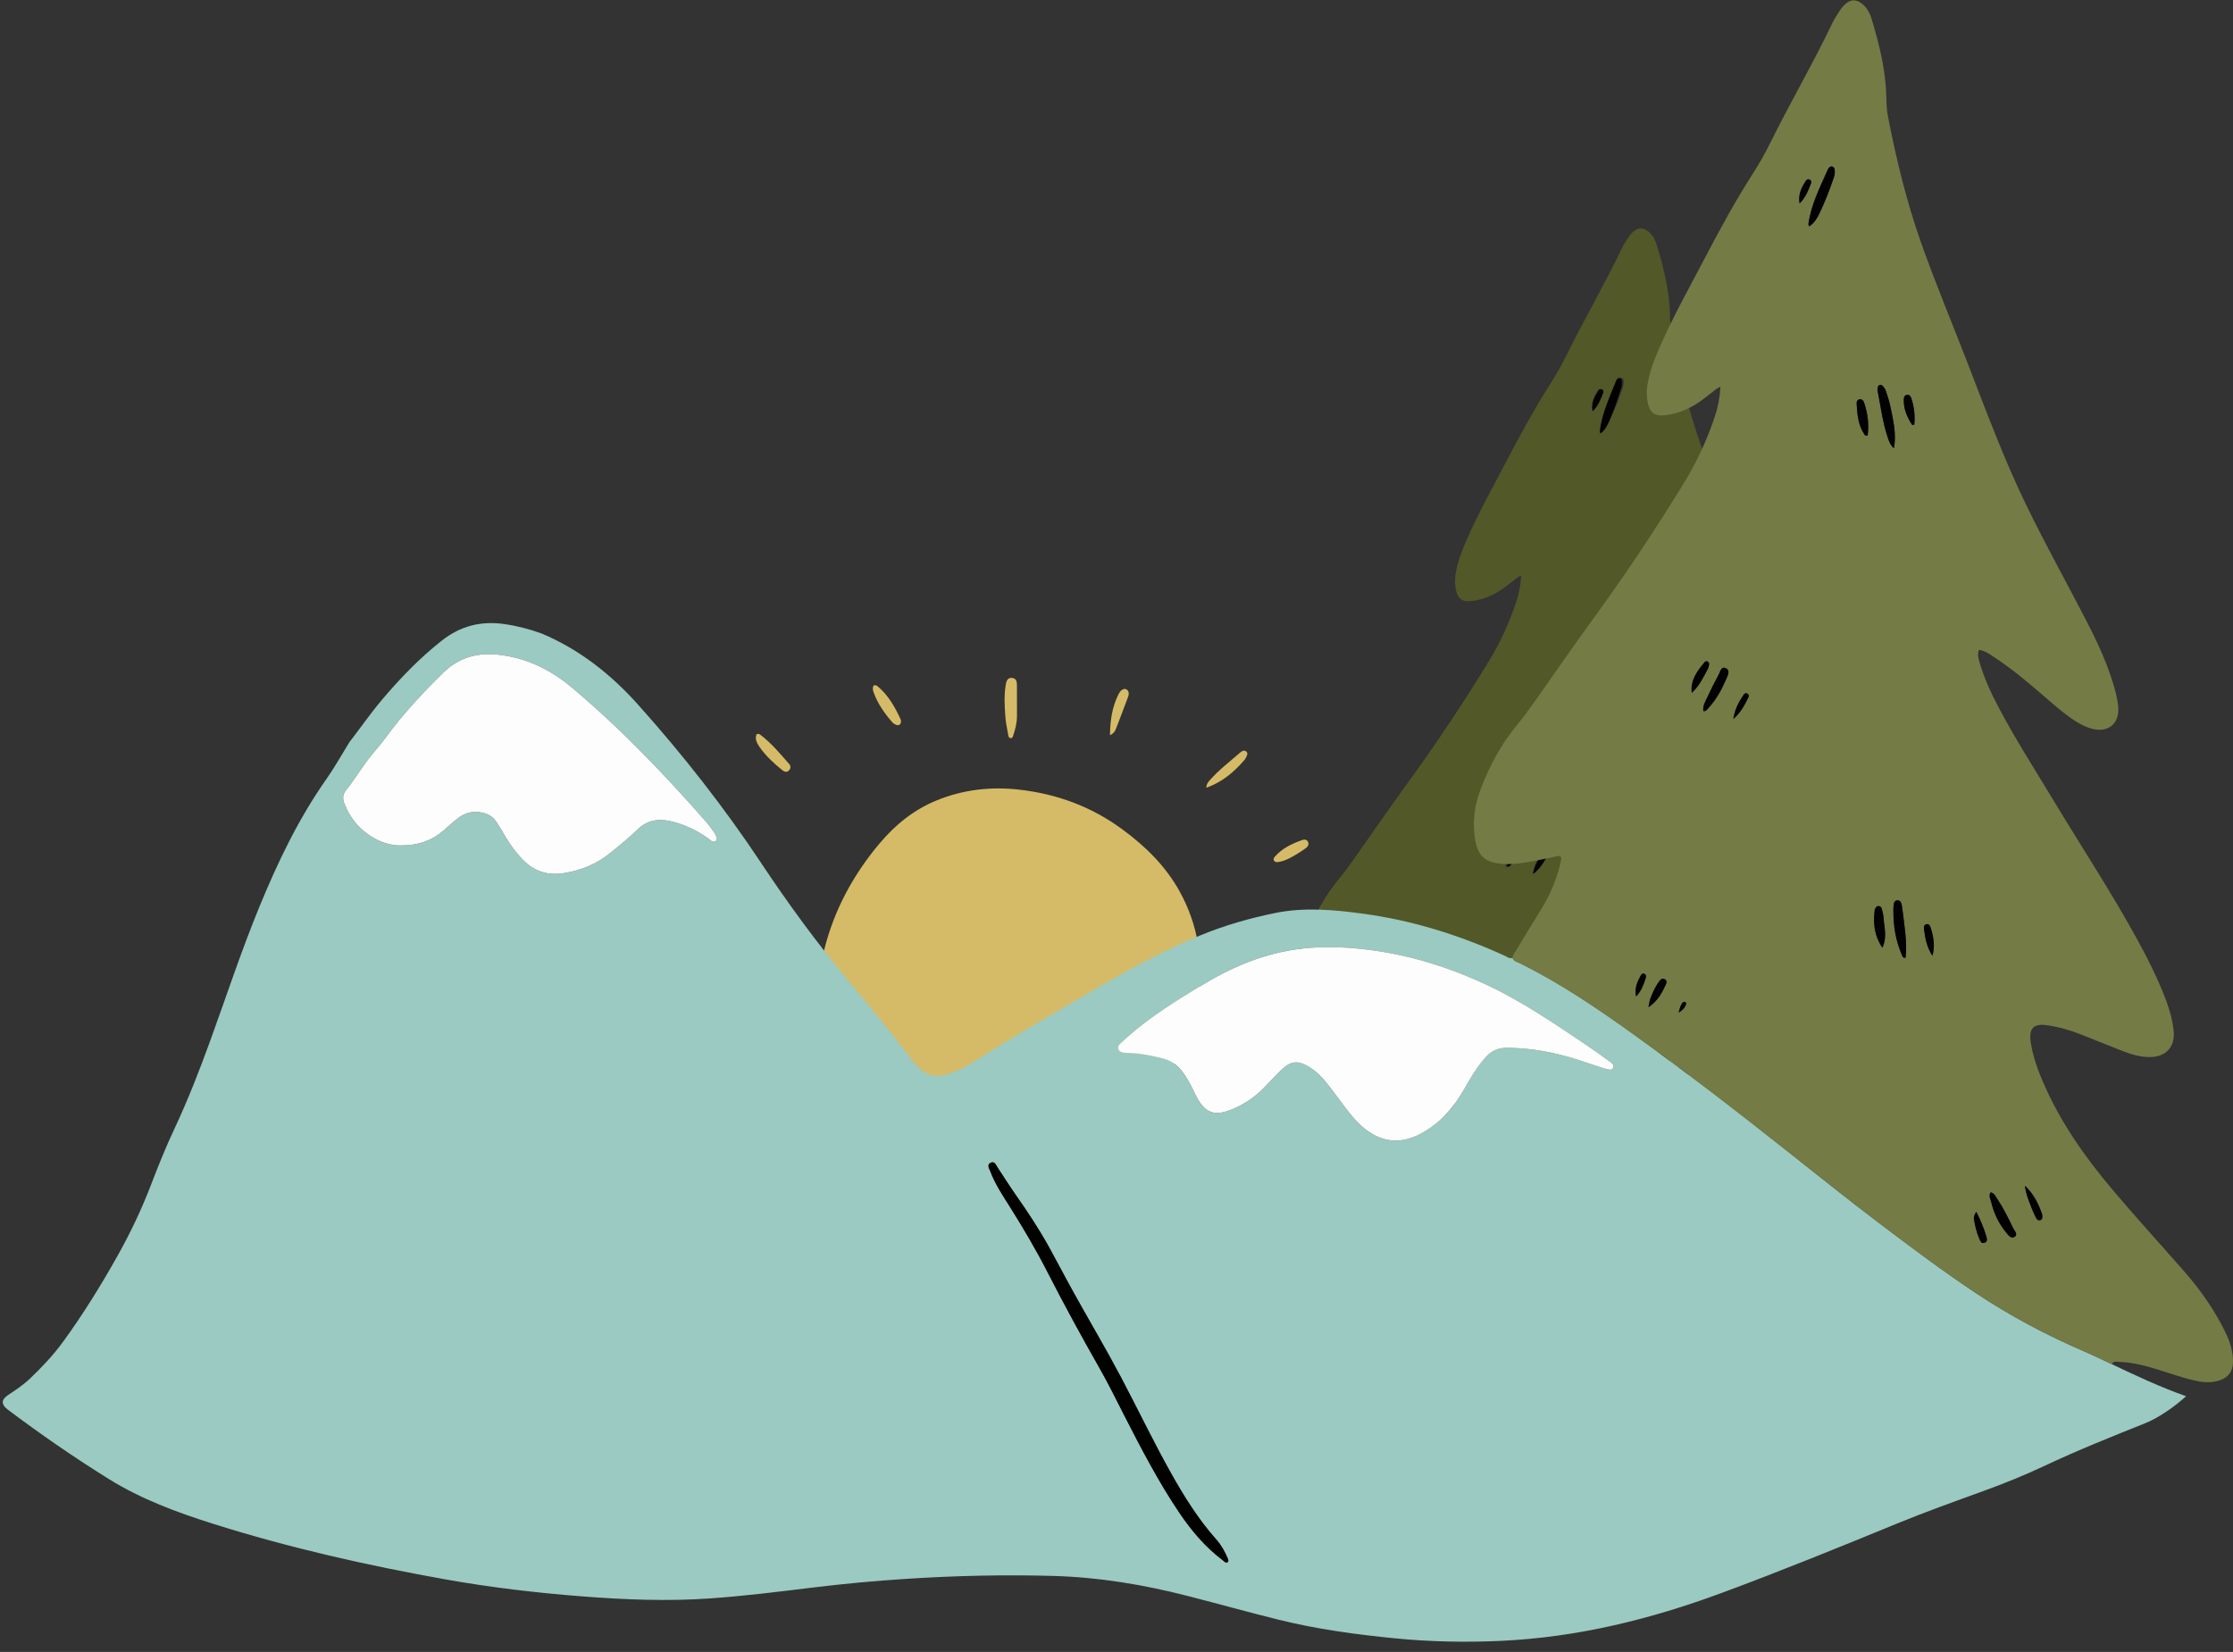 <svg width="603px" height="446.206px" viewBox="0 0.904 603 446.206" fill="none" xmlns="http://www.w3.org/2000/svg"><rect x="0" y="0.904" width="603" height="446.206" fill="#333333" stroke="none"/><g id="Mountains/Nature 2"><g id="Group 5"><g id="Group 2"><path id="Fill 7" fill-rule="evenodd" clip-rule="evenodd" d="M271.71 309.329C276.618 303.532 281.871 298.091 287.858 293.384C292.835 289.47 298.404 288.059 304.69 288.959C308.186 289.46 311.539 290.344 314.833 291.542C314.88 291.136 315.023 290.778 315.298 290.463C320.269 284.79 322.7 278.036 323.678 270.675C325.033 260.474 323.554 250.754 318.551 241.688C314.768 234.832 309.3 229.493 303.055 224.901C294.751 218.796 285.448 215.349 275.205 214.192C267.488 213.321 260.069 214.18 252.892 217.116C246.753 219.626 241.731 223.713 237.526 228.713C230.442 237.141 225.269 246.634 222.589 257.386C221.071 263.479 220.502 269.68 220.914 275.936C221.301 281.786 223.282 287.186 226.255 292.192C229.531 297.707 233.404 302.798 237.896 307.388C244.324 313.956 252.076 318.208 260.996 320.364C261.616 320.514 262.224 320.713 262.837 320.89C265.806 317.045 268.566 313.042 271.71 309.329Z" fill="#D5BB67"/><path id="Fill 9" fill-rule="evenodd" clip-rule="evenodd" d="M274.618 190.607C274.618 189.011 274.628 187.416 274.614 185.82C274.606 184.964 274.379 184.171 273.402 184.024C272.295 183.857 271.835 184.583 271.651 185.549C271.082 188.559 271.272 191.589 271.497 194.606C271.621 196.266 272.009 197.907 272.289 199.555C272.344 199.874 272.477 200.213 272.825 200.277C273.331 200.37 273.488 199.953 273.61 199.578C274.157 197.906 274.608 196.212 274.622 194.437C274.632 193.16 274.624 191.883 274.624 190.607H274.618Z" fill="#D5BB67"/><path id="Fill 11" fill-rule="evenodd" clip-rule="evenodd" d="M206.629 334.438C208.417 333.793 209.558 332.783 210.553 331.676C212.571 329.431 214.482 327.087 216.425 324.774C216.68 324.472 216.88 324.122 217.087 323.783C217.397 323.276 217.571 322.756 217.034 322.283C216.577 321.879 216.146 322.122 215.734 322.384C215.4 322.598 215.052 322.803 214.754 323.063C212.172 325.317 209.677 327.667 207.795 330.558C207.096 331.632 206.192 332.74 206.629 334.438" fill="#D5BB67"/><path id="Fill 13" fill-rule="evenodd" clip-rule="evenodd" d="M353.939 258.602C354.574 259.632 355.689 259.919 356.707 260.255C360.091 261.371 363.599 261.447 367.118 261.308C367.502 261.293 367.918 261.189 368.252 261.005C369.216 260.477 369.253 259.503 368.337 258.928C368.011 258.723 367.61 258.583 367.226 258.531C362.945 257.949 358.648 257.907 354.344 258.237C354.225 258.247 354.12 258.434 353.939 258.602" fill="#D5BB67"/><path id="Fill 15" fill-rule="evenodd" clip-rule="evenodd" d="M176.237 271.384C177.714 272.706 179.327 273.113 180.959 273.26C183.821 273.517 186.699 273.428 189.571 273.299C189.73 273.292 189.891 273.29 190.048 273.261C190.848 273.115 191.806 272.929 191.831 271.991C191.859 270.898 190.794 271.033 190.037 270.892C186.398 270.211 182.728 270.367 179.061 270.476C178.111 270.504 177.238 270.781 176.237 271.384" fill="#D5BB67"/><path id="Fill 17" fill-rule="evenodd" clip-rule="evenodd" d="M204.283 199.251C203.789 200.538 204.424 201.691 205.132 202.707C206.782 205.069 208.897 207.013 211.12 208.828C211.655 209.265 212.348 209.714 213.034 209.018C213.548 208.497 213.608 207.854 213.123 207.295C210.675 204.479 208.282 201.603 205.28 199.333C205.033 199.146 204.72 199.022 204.283 199.251" fill="#D5BB67"/><path id="Fill 19" fill-rule="evenodd" clip-rule="evenodd" d="M235.901 186.066C235.561 186.703 235.712 187.342 235.922 187.933C237.006 190.985 238.857 193.571 240.95 195.996C241.201 196.286 241.568 196.51 241.923 196.667C242.712 197.014 243.368 196.53 243.306 195.669C243.29 195.438 243.203 195.201 243.104 194.987C241.588 191.712 239.8 188.625 236.983 186.265C236.744 186.064 236.457 185.899 235.901 186.066" fill="#D5BB67"/><path id="Fill 21" fill-rule="evenodd" clip-rule="evenodd" d="M325.737 213.678C330.116 212.155 333.258 209.402 336.051 206.178C336.307 205.883 336.476 205.505 336.65 205.148C336.872 204.69 336.953 204.187 336.491 203.849C336.057 203.532 335.58 203.682 335.154 203.963C335.088 204.007 335.029 204.062 334.968 204.115C332.213 206.539 329.261 208.751 326.817 211.512C326.36 212.029 325.825 212.56 325.737 213.678" fill="#D5BB67"/><path id="Fill 23" fill-rule="evenodd" clip-rule="evenodd" d="M299.733 199.483C301.029 198.92 301.246 198.017 301.552 197.242C302.549 194.72 303.482 192.171 304.437 189.633C304.633 189.111 304.877 188.6 304.783 188.015C304.635 187.096 303.771 186.702 303.001 187.228C302.528 187.55 302.235 188.034 301.986 188.541C300.337 191.897 299.786 195.472 299.733 199.483" fill="#D5BB67"/><path id="Fill 25" fill-rule="evenodd" clip-rule="evenodd" d="M229.003 353.425C229.099 354.124 228.943 354.68 229.539 354.887C230.065 355.07 230.476 354.777 230.789 354.412C231.2 353.934 231.634 353.445 231.91 352.888C233.01 350.68 233.802 348.347 234.58 346.012C234.756 345.486 234.94 344.85 234.366 344.499C233.714 344.1 233.113 344.473 232.707 345.004C230.741 347.574 229.592 350.499 229.003 353.425" fill="#D5BB67"/><path id="Fill 27" fill-rule="evenodd" clip-rule="evenodd" d="M190.456 308.741C191.633 309.017 192.6 308.373 193.491 307.788C195.699 306.341 197.598 304.515 199.428 302.62C199.762 302.275 200.069 301.903 200.147 301.408C200.197 301.09 200.185 300.766 199.927 300.523C199.664 300.277 199.319 300.227 199.059 300.439C196.286 302.684 193.088 304.428 190.887 307.344C190.609 307.713 190.299 308.103 190.456 308.741" fill="#D5BB67"/><path id="Fill 29" fill-rule="evenodd" clip-rule="evenodd" d="M355.095 310.107C355.873 310.075 356.218 309.702 356.274 309.059C356.326 308.458 356.037 307.983 355.638 307.567C353.866 305.723 352.043 303.936 349.769 302.697C349.421 302.507 349.059 302.328 348.683 302.21C348.39 302.117 348.04 302.047 347.787 302.32C347.533 302.595 347.624 302.926 347.791 303.191C348.216 303.865 348.628 304.557 349.134 305.168C350.517 306.837 352.249 308.134 353.918 309.493C354.278 309.786 354.754 309.934 355.095 310.107" fill="#D5BB67"/><path id="Fill 31" fill-rule="evenodd" clip-rule="evenodd" d="M344.987 233.77C346.924 233.518 348.372 232.662 349.818 231.825C350.78 231.269 351.711 230.648 352.616 230.002C353.16 229.614 353.519 229.047 353.235 228.349C352.92 227.577 352.178 227.609 351.597 227.819C348.885 228.794 346.301 230.012 344.331 232.219C344.071 232.51 343.816 232.843 343.966 233.28C344.079 233.615 344.597 233.798 344.987 233.77" fill="#D5BB67"/><path id="Fill 33" fill-rule="evenodd" clip-rule="evenodd" d="M184.55 230.914C184.623 231.946 185.287 232.564 186.078 233.131C187.852 234.4 189.886 235.051 191.939 235.659C192.587 235.851 193.248 235.835 193.512 235.059C193.705 234.489 193.57 233.874 192.992 233.623C190.4 232.494 187.979 230.881 185.042 230.688C184.908 230.68 184.765 230.811 184.55 230.914" fill="#D5BB67"/><path id="Fill 35" fill-rule="evenodd" clip-rule="evenodd" d="M350.671 280.935C352.56 282.913 354.886 284.177 357.337 285.239C358.136 285.584 358.963 285.872 359.794 286.134C360.181 286.257 360.6 286.199 360.812 285.766C361.026 285.324 360.758 284.995 360.462 284.733C359.554 283.932 358.433 283.506 357.346 283.024C355.209 282.076 353.066 281.146 350.671 280.935" fill="#D5BB67"/><path id="Fill 37" fill-rule="evenodd" clip-rule="evenodd" d="M188.599 257.114C188.644 256.838 188.497 256.671 188.249 256.644C188.129 256.632 187.934 256.724 187.877 256.827C187.758 257.046 187.835 257.3 188.063 257.39C188.287 257.478 188.494 257.35 188.599 257.114" fill="#D5BB67"/></g><g id="Group 4 Copy"><g id="Group 6"><path id="Fill 4" fill-rule="evenodd" clip-rule="evenodd" d="M400.624 308.242C400.899 307.1 401.118 306.333 401.692 305.715C401.793 305.607 402.116 305.588 402.256 305.669C402.386 305.743 402.515 306.044 402.465 306.177C402.174 306.957 401.689 307.59 400.624 308.242M390.309 304.331C389.878 302.254 390.619 300.794 391.378 299.345C391.577 298.963 391.863 298.563 392.367 298.825C392.826 299.062 392.776 299.55 392.637 299.954C392.134 301.413 391.682 302.905 390.309 304.331M429.945 111.87C429.57 109.603 430.449 107.996 431.429 106.427C431.613 106.133 431.931 105.894 432.338 106.051C432.744 106.207 432.867 106.6 432.739 106.931C432.09 108.63 431.467 110.354 429.945 111.87M413.885 236.989C414.226 234.574 415.236 232.806 416.376 231.098C416.572 230.805 416.901 230.573 417.287 230.805C417.633 231.013 417.736 231.355 417.552 231.724C416.637 233.554 415.736 235.396 413.885 236.989M472.794 356.579C473.801 358.594 474.6 360.477 475.188 362.454C475.384 363.113 475.559 363.826 474.768 364.087C473.93 364.365 473.711 363.53 473.467 362.977C472.83 361.533 472.518 359.991 472.218 358.451C472.105 357.87 472.25 357.32 472.794 356.579M462.158 294.438C460.838 292.453 460.374 290.202 460.101 287.9C460.041 287.396 460.152 286.831 460.776 286.759C461.396 286.688 461.6 287.24 461.748 287.71C462.439 289.883 462.788 292.092 462.158 294.438M393.309 306.937C393.499 306.021 393.546 305.458 393.734 304.946C394.323 303.336 395.028 301.775 396.092 300.412C396.364 300.064 396.771 299.857 397.226 300.081C397.672 300.3 397.834 300.722 397.642 301.157C396.699 303.291 395.655 305.357 393.309 306.937M457.756 165.511C457.522 165.643 457.264 165.682 457.148 165.497C456.034 163.713 455.187 161.834 455.207 159.669C455.211 159.073 455.25 158.446 455.976 158.33C456.717 158.213 456.94 158.84 457.111 159.385C457.74 161.389 457.954 163.44 457.756 165.511M484.573 350.23C486.776 352.357 487.858 354.662 488.715 357.104C488.763 357.237 488.782 357.385 488.788 357.527C488.805 357.968 488.8 358.436 488.287 358.592C487.79 358.743 487.446 358.401 487.252 358.016C486.834 357.184 486.433 356.337 486.113 355.463C485.537 353.89 484.815 352.352 484.573 350.23M403.815 230.637C403.443 227.581 405.109 225.351 406.913 223.185C407.096 222.964 407.387 222.858 407.676 223.037C407.936 223.198 408.075 223.451 408.018 223.756C407.954 224.104 407.906 224.476 407.744 224.78C406.643 226.837 405.66 228.973 403.815 230.637M446.465 168.139C446.045 168.297 445.859 168.201 445.733 168.018C444.153 165.738 443.918 163.103 443.78 160.454C443.753 159.94 443.963 159.427 444.596 159.386C445.085 159.353 445.404 159.705 445.55 160.117C446.483 162.753 446.791 165.452 446.465 168.139M450.024 292.494C447.977 289.43 447.783 286.45 448.152 283.356C448.168 283.22 448.245 283.087 448.307 282.959C448.47 282.623 448.695 282.352 449.109 282.372C449.518 282.391 449.784 282.67 449.872 283.018C450.063 283.776 450.273 284.547 450.316 285.321C450.439 287.546 451.228 289.795 450.024 292.494M406.633 235.072C406.421 233.861 407.04 232.847 407.509 231.835C408.413 229.883 409.393 227.964 410.397 226.06C410.761 225.369 410.958 224.098 412.116 224.665C413.083 225.138 412.647 226.199 412.32 226.969C411.193 229.621 409.857 232.155 407.879 234.294C407.551 234.649 407.323 235.157 406.633 235.072M476.274 351.833C477.119 352.053 477.453 352.801 477.864 353.422C479.365 355.689 480.554 358.13 481.741 360.567C482.056 361.214 482.945 362.054 482.083 362.632C481.212 363.216 480.529 362.216 480.017 361.594C478.221 359.415 477.039 356.903 476.384 354.163C476.214 353.453 475.703 352.716 476.274 351.833M455.631 294.931C454.996 294.972 454.937 294.665 454.826 294.415C453.257 290.883 452.645 287.164 452.684 283.321C452.688 282.821 452.709 282.315 452.792 281.824C452.866 281.379 453.12 281.019 453.624 280.977C454.124 280.935 454.442 281.243 454.589 281.669C454.728 282.068 454.785 282.5 454.839 282.922C455.101 284.982 455.398 287.04 455.59 289.106C455.771 291.056 455.873 293.018 455.631 294.931M432.291 117.441C432.137 117.087 432.077 117.017 432.085 116.956C432.718 112.135 434.933 107.874 436.857 103.51C436.885 103.445 436.934 103.391 436.976 103.332C437.202 103.017 437.512 102.835 437.89 102.936C438.275 103.038 438.43 103.373 438.467 103.75C438.534 104.399 438.44 105.029 438.228 105.646C437.23 108.552 436.131 111.42 434.809 114.189C434.243 115.375 433.585 116.575 432.291 117.441M452.82 171.27C452.071 170.641 451.715 169.813 451.417 168.959C450.11 165.214 449.629 161.284 448.881 157.415C448.828 157.14 448.836 156.836 448.887 156.559C449.017 155.859 449.649 155.657 450.141 156.197C450.47 156.557 450.748 157.012 450.9 157.475C451.304 158.699 451.71 159.933 451.968 161.194C452.64 164.484 453.468 167.766 452.82 171.27M360.381 294.964C360.659 295.755 361.439 295.887 362.059 296.194C371.94 301.063 381.001 307.237 389.916 313.654C396.025 318.051 402.067 322.54 408.055 327.101C414.783 332.226 421.425 337.462 428.061 342.708C434.975 348.174 441.849 353.694 448.875 359.021C456.76 365.002 464.662 370.954 472.908 376.427C481.115 381.875 489.782 386.48 498.827 390.381C501.125 391.372 503.371 392.486 505.641 393.544C506.059 392.65 506.869 392.972 507.527 392.994C510.563 393.098 513.482 393.831 516.371 394.724C519.659 395.74 522.9 396.924 526.278 397.63C528.131 398.018 529.986 398.072 531.807 397.454C533.865 396.755 534.952 395.269 534.997 393.094C535.051 390.515 534.285 388.118 533.182 385.843C530.565 380.442 527.145 375.569 523.206 371.061C517.346 364.353 511.326 357.781 505.597 350.963C499.018 343.134 493.168 334.791 489.066 325.334C487.747 322.293 486.606 319.206 486.061 315.922C486.026 315.71 485.974 315.499 485.947 315.286C485.521 312.012 486.689 310.82 489.92 311.288C492.772 311.703 495.53 312.491 498.209 313.547C501.412 314.81 504.594 316.129 507.805 317.378C510.082 318.263 512.39 319.042 514.89 319.013C518.792 318.967 521.026 316.521 520.61 312.616C520.336 310.034 519.647 307.544 518.727 305.115C516.789 299.996 514.342 295.122 511.715 290.332C505.422 278.863 498.231 267.936 491.493 256.734C486.941 249.164 482.152 241.735 478.052 233.897C476.284 230.516 474.694 227.066 473.619 223.396C473.321 222.379 472.991 221.346 473.423 220.193C474.937 220.433 476.096 221.302 477.274 222.079C481.361 224.772 485.105 227.91 488.802 231.105C491.029 233.03 493.222 234.998 495.633 236.7C497.163 237.781 498.76 238.734 500.575 239.274C504.706 240.505 507.619 238.11 507.171 233.808C506.962 231.801 506.41 229.864 505.814 227.941C504.147 222.565 501.73 217.516 499.149 212.54C494.451 203.488 489.515 194.562 485.044 185.39C479.432 173.881 475.033 161.875 470.42 149.956C466.74 140.448 462.796 131.042 459.404 121.421C455.886 111.442 453.399 101.197 451.376 90.826C451.072 89.265 451.005 87.691 450.973 86.109C450.839 79.582 449.29 73.316 447.412 67.119C447.018 65.815 446.404 64.579 445.354 63.63C443.8 62.225 442.291 62.234 440.809 63.702C440.403 64.103 440.031 64.554 439.721 65.033C439.097 65.996 438.441 66.953 437.949 67.984C433.253 77.845 427.731 87.276 422.901 97.067C421.629 99.646 420.206 102.14 418.661 104.567C414.566 110.993 410.884 117.662 407.363 124.41C403.512 131.794 399.401 139.051 396.066 146.698C394.743 149.73 393.526 152.792 393.043 156.101C392.83 157.551 392.884 158.966 393.189 160.381C393.655 162.542 394.81 163.475 397.003 163.288C400.069 163.025 402.859 161.906 405.407 160.213C406.6 159.42 407.702 158.489 408.844 157.619C409.403 157.193 409.888 156.65 410.774 156.393C410.619 159.033 410.141 161.463 409.336 163.818C407.473 169.273 405.103 174.503 402.095 179.421C395.271 190.578 388.062 201.477 380.365 212.056C375.42 218.851 370.653 225.774 365.82 232.647C364.498 234.529 363.147 236.386 361.677 238.157C357.643 243.018 354.68 248.498 352.503 254.404C351.034 258.388 350.599 262.497 351.398 266.702C352.028 270.021 353.594 271.552 356.963 272.033C360.143 272.487 363.254 271.858 366.357 271.291C367.979 270.994 369.583 270.597 371.199 270.264C371.933 270.112 372.321 270.389 372.144 271.183C371.941 272.093 371.762 273.013 371.485 273.901C370.496 277.066 369.2 280.093 367.449 282.922C365.37 286.282 363.327 289.664 361.293 293.051C360.932 293.653 360.393 294.187 360.381 294.964" fill="#525828"/></g><path id="Fill 45" fill-rule="evenodd" clip-rule="evenodd" d="M452.777 171C453.393 167.584 452.605 164.382 451.966 161.174C451.722 159.945 451.337 158.741 450.953 157.547C450.808 157.096 450.544 156.652 450.232 156.301C449.764 155.773 449.164 155.97 449.041 156.653C448.992 156.924 448.984 157.22 449.034 157.489C449.745 161.262 450.201 165.095 451.445 168.747C451.728 169.58 452.065 170.388 452.777 171" fill="#020201"/><path id="Fill 47" fill-rule="evenodd" clip-rule="evenodd" d="M432.194 118C433.406 117.106 434.022 115.868 434.553 114.644C435.791 111.785 436.821 108.825 437.756 105.827C437.955 105.19 438.042 104.54 437.98 103.869C437.945 103.48 437.8 103.135 437.44 103.028C437.086 102.925 436.795 103.113 436.583 103.438C436.544 103.498 436.499 103.555 436.472 103.622C434.669 108.126 432.594 112.524 432.001 117.5C431.993 117.562 432.049 117.635 432.194 118" fill="#020201"/><path id="Fill 49" fill-rule="evenodd" clip-rule="evenodd" d="M455.861 294.996C456.097 293.077 455.998 291.111 455.823 289.156C455.636 287.083 455.348 285.021 455.094 282.955C455.041 282.532 454.986 282.098 454.851 281.697C454.709 281.27 454.4 280.962 453.913 281.004C453.425 281.046 453.178 281.407 453.106 281.853C453.026 282.346 453.007 282.853 453.002 283.354C452.964 287.207 453.558 290.937 455.081 294.479C455.188 294.73 455.245 295.038 455.861 294.996" fill="#020201"/><path id="Fill 51" fill-rule="evenodd" clip-rule="evenodd" d="M476.245 352C475.713 352.885 476.19 353.624 476.348 354.336C476.958 357.082 478.059 359.598 479.733 361.782C480.21 362.406 480.846 363.408 481.659 362.823C482.462 362.244 481.633 361.401 481.34 360.754C480.234 358.311 479.125 355.865 477.726 353.594C477.343 352.971 477.032 352.221 476.245 352" fill="#020201"/><path id="Fill 53" fill-rule="evenodd" clip-rule="evenodd" d="M407.042 234.99C407.72 235.08 407.943 234.549 408.265 234.179C410.204 231.951 411.516 229.31 412.621 226.548C412.941 225.747 413.369 224.64 412.42 224.148C411.284 223.557 411.091 224.882 410.734 225.602C409.749 227.584 408.788 229.584 407.901 231.618C407.442 232.672 406.834 233.728 407.042 234.99" fill="#020201"/><path id="Fill 55" fill-rule="evenodd" clip-rule="evenodd" d="M450.263 292C451.609 289.335 450.727 287.112 450.589 284.915C450.541 284.15 450.306 283.388 450.092 282.64C449.993 282.296 449.697 282.02 449.238 282.001C448.777 281.981 448.525 282.249 448.343 282.581C448.274 282.708 448.187 282.839 448.169 282.975C447.756 286.03 447.974 288.974 450.263 292" fill="#020201"/><path id="Fill 57" fill-rule="evenodd" clip-rule="evenodd" d="M446.865 167.919C447.214 165.182 446.885 162.432 445.89 159.747C445.734 159.327 445.393 158.969 444.873 159.002C444.197 159.045 443.974 159.568 444.002 160.09C444.15 162.79 444.401 165.474 446.085 167.796C446.219 167.982 446.418 168.08 446.865 167.919" fill="#020201"/><path id="Fill 59" fill-rule="evenodd" clip-rule="evenodd" d="M404.049 231C405.779 229.269 406.7 227.047 407.731 224.907C407.884 224.591 407.928 224.204 407.988 223.842C408.041 223.525 407.911 223.262 407.667 223.095C407.397 222.908 407.124 223.018 406.952 223.248C405.262 225.502 403.7 227.822 404.049 231" fill="#020201"/><path id="Fill 61" fill-rule="evenodd" clip-rule="evenodd" d="M485 350C485.229 352.021 485.914 353.486 486.459 354.984C486.763 355.817 487.144 356.623 487.54 357.416C487.724 357.783 488.049 358.11 488.521 357.965C489.006 357.817 489.012 357.37 488.995 356.951C488.99 356.816 488.972 356.674 488.927 356.547C488.115 354.222 487.088 352.025 485 350" fill="#020201"/><path id="Fill 63" fill-rule="evenodd" clip-rule="evenodd" d="M457.918 164.893C458.145 162.909 457.9 160.944 457.18 159.024C456.984 158.502 456.73 157.9 455.881 158.014C455.05 158.125 455.007 158.725 455 159.296C454.978 161.371 455.947 163.17 457.223 164.879C457.355 165.057 457.65 165.019 457.918 164.893" fill="#020201"/><path id="Fill 65" fill-rule="evenodd" clip-rule="evenodd" d="M394 307C396.127 305.408 397.073 303.327 397.928 301.178C398.102 300.74 397.955 300.314 397.551 300.094C397.138 299.868 396.769 300.077 396.522 300.428C395.558 301.8 394.919 303.372 394.385 304.994C394.215 305.51 394.172 306.077 394 307" fill="#020201"/><path id="Fill 67" fill-rule="evenodd" clip-rule="evenodd" d="M461.726 295C462.251 292.558 461.959 290.258 461.384 287.996C461.261 287.507 461.09 286.932 460.574 287.007C460.054 287.082 459.962 287.67 460.012 288.194C460.24 290.591 460.626 292.934 461.726 295" fill="#020201"/><path id="Fill 69" fill-rule="evenodd" clip-rule="evenodd" d="M472.578 356C472.064 356.784 471.927 357.366 472.034 357.98C472.317 359.609 472.613 361.241 473.215 362.767C473.445 363.353 473.653 364.235 474.446 363.942C475.194 363.665 475.028 362.912 474.842 362.214C474.287 360.123 473.531 358.132 472.578 356" fill="#020201"/><path id="Fill 71" fill-rule="evenodd" clip-rule="evenodd" d="M414 237C415.97 235.478 416.93 233.717 417.904 231.969C418.1 231.617 417.99 231.289 417.622 231.09C417.211 230.869 416.86 231.09 416.651 231.371C415.438 233.003 414.362 234.692 414 237" fill="#020201"/><path id="Fill 73" fill-rule="evenodd" clip-rule="evenodd" d="M430.091 112C431.649 110.45 432.287 108.688 432.951 106.951C433.081 106.612 432.956 106.21 432.54 106.051C432.124 105.891 431.798 106.134 431.609 106.435C430.606 108.039 429.706 109.683 430.091 112" fill="#020201"/><path id="Fill 75" fill-rule="evenodd" clip-rule="evenodd" d="M390.149 305C391.763 303.469 392.295 301.869 392.886 300.303C393.049 299.869 393.108 299.345 392.567 299.09C391.975 298.809 391.64 299.238 391.405 299.648C390.514 301.203 389.643 302.77 390.149 305" fill="#020201"/><path id="Fill 77" fill-rule="evenodd" clip-rule="evenodd" d="M401 308C402.15 307.254 402.674 306.531 402.988 305.639C403.042 305.486 402.903 305.142 402.762 305.057C402.611 304.965 402.262 304.986 402.154 305.109C401.533 305.816 401.297 306.694 401 308" fill="#020201"/></g><g id="Group"><g id="Group 3"><path id="Fill 1" fill-rule="evenodd" clip-rule="evenodd" d="M331.326 422.968C330.855 423.031 330.622 422.66 330.312 422.429C325.52 418.849 321.727 414.339 318.415 409.422C312.74 400.998 308.085 391.99 303.467 382.963C301.358 378.84 299.326 374.669 297.034 370.648C292.131 362.046 287.39 353.359 282.888 344.546C279.795 338.493 276.351 332.667 272.743 326.918C270.796 323.814 268.717 320.765 267.43 317.296C267.152 316.544 266.383 315.523 267.521 314.975C268.596 314.457 268.955 315.611 269.414 316.301C271.051 318.757 272.612 321.265 274.306 323.68C277.515 328.254 280.598 332.907 283.299 337.801C285.615 341.993 287.815 346.25 290.142 350.436C294.291 357.896 298.655 365.241 302.641 372.786C307.192 381.401 311.39 390.2 316.154 398.706C319.745 405.12 323.622 411.336 328.534 416.848C329.88 418.357 330.795 420.13 331.594 421.966C331.748 422.323 331.817 422.743 331.326 422.968M108.519 229.257C106.388 229.355 104.037 228.822 101.874 227.748C97.703 225.677 94.767 222.399 93.038 218.066C92.543 216.823 92.453 215.617 93.376 214.459C96.217 210.897 98.446 206.888 101.489 203.463C103.078 201.674 104.445 199.687 105.916 197.793C110.143 192.356 114.842 187.353 119.765 182.546C123.91 178.496 128.965 177.126 134.524 177.736C142.039 178.562 148.612 181.729 154.383 186.574C167.529 197.611 179.344 209.981 190.659 222.848C191.448 223.747 192.134 224.739 192.832 225.713C193.108 226.096 193.324 226.535 193.493 226.977C193.639 227.356 193.638 227.794 193.29 228.082C192.948 228.366 192.515 228.281 192.168 228.091C191.825 227.903 191.556 227.582 191.229 227.355C188.049 225.148 184.631 223.453 180.818 222.659C177.579 221.986 174.711 222.497 172.198 224.934C169.849 227.212 167.288 229.281 164.743 231.345C161.056 234.334 156.799 236.045 152.115 236.768C148.038 237.398 144.527 236.368 141.555 233.478C139.589 231.566 137.974 229.396 136.577 227.048C135.76 225.675 134.952 224.294 134.086 222.951C133.177 221.541 131.882 220.744 130.204 220.394C127.844 219.901 125.732 220.371 123.853 221.771C122.446 222.819 121.157 224.026 119.833 225.184C116.684 227.94 113.004 229.243 108.519 229.257M359.56 256.802C360.44 256.802 361.321 256.765 362.199 256.808C375.962 257.475 388.99 261.098 401.411 266.898C410.927 271.341 419.586 277.271 428.284 283.104C430.54 284.616 432.736 286.221 434.932 287.821C435.44 288.191 435.989 288.722 435.558 289.43C435.214 289.993 434.565 289.83 434.02 289.705C433.476 289.58 432.94 289.416 432.409 289.242C430.207 288.522 428.014 287.773 425.807 287.068C419.681 285.108 413.418 283.964 406.966 283.921C404.657 283.906 402.774 284.711 401.235 286.424C399.624 288.218 398.257 290.177 397.038 292.252C395.906 294.182 394.815 296.143 393.565 297.995C390.93 301.902 387.595 305.079 383.383 307.268C378.251 309.934 373.39 309.51 368.79 305.983C366.606 304.307 364.884 302.214 363.243 300.039C361.557 297.807 359.919 295.535 358.175 293.349C356.825 291.657 355.273 290.145 353.39 289.028C350.509 287.32 348.668 287.446 346.226 289.708C344.586 291.228 343.084 292.897 341.532 294.511C339.233 296.902 336.597 298.811 333.569 300.177C327.931 302.72 325.295 301.777 322.63 296.202C321.662 294.18 320.656 292.196 319.306 290.386C317.961 288.581 316.281 287.37 314.087 286.806C310.906 285.989 307.708 285.336 304.409 285.304C304.091 285.301 303.764 285.3 303.455 285.235C302.819 285.101 302.168 284.913 301.989 284.182C301.839 283.571 302.19 283.118 302.63 282.726C303.346 282.088 304.042 281.428 304.763 280.794C310.855 275.434 317.73 271.211 324.623 266.989C335.365 260.408 346.81 256.409 359.56 256.802M408.452 259.656C407.573 259.913 406.929 259.329 406.225 259.009C394.088 253.476 381.462 249.523 368.239 247.723C360.316 246.644 352.312 245.892 344.367 247.51C337.478 248.912 330.723 250.838 324.2 253.527C313.236 258.047 302.941 263.865 292.738 269.833C282.808 275.64 272.834 281.381 263.137 287.581C260.513 289.26 257.759 290.684 254.643 291.351C252.31 291.851 250.388 291.267 248.651 289.77C247.37 288.667 246.34 287.335 245.326 285.998C240.009 278.991 234.408 272.218 228.792 265.447C220.471 255.415 212.765 244.895 205.558 234.035C195.545 218.948 184.404 204.76 172.338 191.275C164.991 183.063 156.547 176.371 146.339 172.05C143.045 170.852 139.692 169.968 136.196 169.468C129.91 168.568 124.341 169.978 119.364 173.892C113.377 178.599 108.124 184.04 103.216 189.838C100.072 193.551 97.312 197.553 94.343 201.398C92.281 204.724 90.373 208.16 88.127 211.357C80.589 222.088 75 233.771 70.027 245.879C65.131 257.798 61.128 270.012 56.74 282.098C53.82 290.139 50.713 298.101 47.077 305.849C44.802 310.698 42.79 315.662 40.883 320.664C38.316 327.401 35.234 333.887 31.707 340.171C27.243 348.127 22.452 355.874 17.084 363.258C14.439 366.897 11.37 370.15 8.122 373.247C6.318 374.969 4.267 376.347 2.19 377.71C0.287 378.958 0.281 380.283 2.112 381.661C10.934 388.3 20.023 394.569 29.39 400.4C38.126 405.838 47.749 409.399 57.516 412.485C78.119 418.993 99.155 423.744 120.413 427.532C132.545 429.694 144.775 431.127 157.054 432.089C168.702 433 180.369 433.472 192.051 432.632C201.148 431.977 210.195 430.858 219.241 429.742C227.736 428.696 236.251 427.914 244.792 427.363C258.053 426.506 271.327 426.2 284.607 426.584C296.884 426.939 308.939 428.956 320.821 432.012C329.022 434.12 337.181 436.396 345.401 438.432C355.662 440.974 366.112 442.389 376.628 443.426C386.205 444.369 395.778 444.563 405.384 444.114C425.951 443.155 445.641 438.311 464.883 431.187C480.848 425.276 496.608 418.864 512.351 412.401C520.113 409.212 528.016 406.395 535.902 403.534C541.389 401.543 546.786 399.345 552.069 396.858C560.965 392.669 570.082 389.002 579.215 385.365C582.768 383.951 587.108 380.981 590.332 378.036C583.393 375.586 576.833 372.506 570.29 369.385C567.761 368.208 565.259 366.968 562.698 365.864C552.62 361.523 542.965 356.397 533.821 350.332C524.634 344.239 515.83 337.614 507.045 330.958C499.218 325.028 491.559 318.884 483.856 312.8C476.463 306.961 469.063 301.133 461.567 295.428C454.895 290.351 448.164 285.355 441.357 280.46C431.425 273.318 421.33 266.445 410.321 261.025C409.63 260.684 408.761 260.536 408.452 259.656" fill="#9ACAC1"/></g><path id="Fill 39" fill-rule="evenodd" clip-rule="evenodd" d="M359.561 256.802C346.811 256.408 335.365 260.408 324.623 266.988C317.731 271.211 310.856 275.433 304.763 280.794C304.043 281.427 303.347 282.088 302.63 282.725C302.191 283.118 301.84 283.57 301.99 284.181C302.169 284.913 302.819 285.1 303.456 285.234C303.765 285.3 304.091 285.301 304.41 285.303C307.709 285.336 310.907 285.989 314.087 286.805C316.282 287.37 317.961 288.581 319.307 290.385C320.656 292.195 321.663 294.179 322.63 296.202C325.295 301.776 327.932 302.719 333.569 300.177C336.597 298.81 339.233 296.901 341.533 294.51C343.085 292.896 344.587 291.227 346.227 289.708C348.669 287.445 350.51 287.319 353.391 289.027C355.274 290.144 356.825 291.657 358.175 293.348C359.92 295.535 361.558 297.806 363.243 300.039C364.885 302.214 366.606 304.306 368.791 305.982C373.391 309.51 378.251 309.933 383.384 307.267C387.595 305.079 390.931 301.901 393.565 297.995C394.815 296.142 395.906 294.181 397.039 292.252C398.257 290.177 399.625 288.218 401.236 286.424C402.775 284.711 404.657 283.905 406.966 283.921C413.419 283.964 419.681 285.107 425.808 287.067C428.015 287.772 430.208 288.521 432.41 289.242C432.94 289.416 433.477 289.58 434.021 289.705C434.566 289.83 435.215 289.993 435.559 289.429C435.989 288.721 435.441 288.19 434.933 287.82C432.736 286.22 430.54 284.616 428.284 283.103C419.586 277.27 410.928 271.341 401.412 266.897C388.991 261.097 375.962 257.474 362.199 256.807C361.322 256.765 360.44 256.802 359.561 256.802" fill="#FEFDFD"/><path id="Fill 41" fill-rule="evenodd" clip-rule="evenodd" d="M108.519 229.256C113.004 229.242 116.684 227.939 119.833 225.184C121.157 224.026 122.446 222.818 123.853 221.77C125.732 220.371 127.844 219.9 130.205 220.393C131.882 220.744 133.177 221.541 134.086 222.951C134.953 224.294 135.76 225.674 136.578 227.048C137.974 229.396 139.589 231.565 141.555 233.477C144.527 236.367 148.039 237.398 152.115 236.768C156.799 236.044 161.056 234.334 164.743 231.345C167.289 229.281 169.849 227.212 172.198 224.934C174.711 222.497 177.58 221.985 180.818 222.659C184.631 223.452 188.049 225.147 191.229 227.355C191.556 227.582 191.825 227.902 192.168 228.09C192.515 228.28 192.948 228.365 193.29 228.081C193.638 227.793 193.639 227.356 193.493 226.976C193.324 226.534 193.108 226.095 192.832 225.712C192.134 224.738 191.448 223.746 190.659 222.848C179.344 209.98 167.529 197.61 154.383 186.574C148.612 181.728 142.04 178.561 134.524 177.736C128.965 177.125 123.911 178.496 119.765 182.545C114.842 187.353 110.143 192.356 105.916 197.793C104.445 199.686 103.079 201.673 101.489 203.463C98.446 206.887 96.217 210.896 93.376 214.458C92.454 215.616 92.543 216.822 93.039 218.065C94.767 222.398 97.704 225.676 101.874 227.748C104.038 228.822 106.388 229.355 108.519 229.256" fill="#FEFDFD"/><path id="Fill 43" fill-rule="evenodd" clip-rule="evenodd" d="M331.326 422.968C331.817 422.743 331.748 422.323 331.594 421.966C330.795 420.13 329.88 418.357 328.534 416.848C323.622 411.336 319.745 405.12 316.154 398.706C311.39 390.2 307.192 381.401 302.641 372.786C298.655 365.241 294.291 357.896 290.142 350.436C287.815 346.25 285.615 341.993 283.299 337.801C280.598 332.907 277.515 328.254 274.306 323.68C272.612 321.265 271.051 318.757 269.414 316.301C268.955 315.611 268.596 314.457 267.521 314.975C266.383 315.523 267.152 316.544 267.43 317.296C268.717 320.765 270.796 323.814 272.743 326.918C276.351 332.667 279.795 338.493 282.888 344.546C287.39 353.359 292.131 362.046 297.034 370.648C299.326 374.669 301.358 378.84 303.467 382.963C308.085 391.99 312.74 400.998 318.415 409.422C321.727 414.339 325.52 418.849 330.312 422.429C330.622 422.66 330.855 423.031 331.326 422.968" fill="#020201"/></g><g id="Group 4"><g id="Group 6_2"><path id="Fill 4_2" fill-rule="evenodd" clip-rule="evenodd" d="M453.288 274.436C453.594 273.165 453.838 272.311 454.478 271.623C454.59 271.503 454.95 271.482 455.106 271.572C455.251 271.655 455.394 271.989 455.339 272.138C455.015 273.006 454.474 273.71 453.288 274.436M441.795 270.083C441.315 267.771 442.141 266.146 442.986 264.533C443.208 264.108 443.527 263.663 444.088 263.954C444.6 264.218 444.544 264.761 444.389 265.211C443.829 266.835 443.325 268.496 441.795 270.083M485.955 55.855C485.537 53.332 486.516 51.543 487.608 49.797C487.813 49.469 488.168 49.204 488.621 49.378C489.073 49.552 489.21 49.989 489.068 50.358C488.345 52.249 487.651 54.168 485.955 55.855M468.062 195.125C468.442 192.437 469.567 190.469 470.837 188.568C471.056 188.241 471.422 187.983 471.852 188.241C472.238 188.473 472.353 188.854 472.148 189.264C471.128 191.301 470.124 193.352 468.062 195.125M533.694 328.24C534.816 330.483 535.707 332.579 536.362 334.779C536.58 335.513 536.775 336.306 535.894 336.597C534.96 336.906 534.716 335.977 534.444 335.361C533.735 333.754 533.387 332.038 533.053 330.324C532.927 329.677 533.088 329.065 533.694 328.24M521.845 259.071C520.374 256.862 519.857 254.356 519.553 251.793C519.486 251.232 519.609 250.604 520.305 250.524C520.995 250.444 521.223 251.059 521.388 251.582C522.157 254.001 522.546 256.46 521.845 259.071M445.138 272.984C445.349 271.964 445.402 271.337 445.611 270.767C446.267 268.975 447.053 267.238 448.238 265.721C448.541 265.333 448.995 265.103 449.502 265.352C449.999 265.596 450.179 266.066 449.965 266.55C448.915 268.925 447.752 271.225 445.138 272.984M516.94 115.563C516.679 115.71 516.392 115.753 516.263 115.547C515.021 113.562 514.078 111.47 514.1 109.06C514.105 108.397 514.148 107.699 514.957 107.57C515.783 107.439 516.031 108.138 516.221 108.744C516.922 110.975 517.161 113.258 516.94 115.563M546.818 321.173C549.272 323.54 550.478 326.106 551.433 328.824C551.486 328.972 551.507 329.137 551.514 329.295C551.533 329.786 551.527 330.307 550.956 330.48C550.402 330.649 550.019 330.268 549.803 329.839C549.337 328.913 548.89 327.97 548.534 326.998C547.892 325.247 547.087 323.535 546.818 321.173M456.843 188.054C456.428 184.653 458.285 182.171 460.294 179.76C460.498 179.514 460.823 179.396 461.144 179.595C461.434 179.774 461.589 180.056 461.526 180.395C461.454 180.782 461.401 181.197 461.22 181.535C459.994 183.825 458.898 186.202 456.843 188.054M504.36 118.488C503.893 118.664 503.685 118.557 503.545 118.354C501.785 115.816 501.523 112.883 501.369 109.934C501.339 109.362 501.573 108.791 502.278 108.745C502.823 108.708 503.178 109.1 503.341 109.559C504.38 112.493 504.724 115.497 504.36 118.488M508.326 256.907C506.045 253.497 505.829 250.18 506.24 246.736C506.258 246.584 506.344 246.436 506.413 246.294C506.594 245.92 506.845 245.618 507.306 245.64C507.762 245.661 508.058 245.972 508.156 246.359C508.369 247.203 508.603 248.061 508.651 248.923C508.788 251.399 509.667 253.903 508.326 256.907M459.982 192.991C459.746 191.643 460.436 190.514 460.958 189.388C461.965 187.215 463.057 185.079 464.176 182.96C464.582 182.191 464.801 180.776 466.091 181.407C467.168 181.933 466.683 183.115 466.319 183.972C465.063 186.923 463.574 189.744 461.371 192.125C461.005 192.52 460.751 193.086 459.982 192.991M537.572 322.957C538.513 323.202 538.885 324.035 539.343 324.726C541.015 327.249 542.34 329.966 543.662 332.679C544.013 333.399 545.004 334.334 544.044 334.977C543.073 335.627 542.312 334.514 541.742 333.822C539.741 331.396 538.424 328.601 537.694 325.551C537.505 324.76 536.935 323.94 537.572 322.957M514.572 259.62C513.865 259.665 513.799 259.324 513.676 259.045C511.928 255.114 511.246 250.974 511.289 246.697C511.294 246.14 511.317 245.577 511.409 245.03C511.492 244.535 511.775 244.134 512.336 244.088C512.894 244.041 513.248 244.384 513.412 244.858C513.566 245.302 513.63 245.783 513.69 246.253C513.982 248.546 514.313 250.836 514.527 253.136C514.729 255.307 514.842 257.49 514.572 259.62M488.569 62.056C488.397 61.662 488.33 61.584 488.339 61.517C489.044 56.15 491.512 51.408 493.656 46.55C493.687 46.478 493.742 46.417 493.788 46.352C494.04 46.001 494.386 45.799 494.807 45.911C495.236 46.025 495.408 46.397 495.45 46.817C495.524 47.54 495.419 48.241 495.183 48.928C494.071 52.162 492.847 55.354 491.374 58.437C490.743 59.757 490.01 61.092 488.569 62.056M511.441 121.973C510.606 121.273 510.21 120.352 509.878 119.401C508.421 115.232 507.886 110.858 507.052 106.551C506.993 106.245 507.002 105.907 507.059 105.598C507.204 104.819 507.908 104.594 508.456 105.195C508.823 105.596 509.132 106.103 509.302 106.618C509.752 107.981 510.204 109.354 510.491 110.758C511.24 114.42 512.163 118.073 511.441 121.973M408.452 259.656C408.761 260.537 409.63 260.684 410.321 261.025C421.33 266.445 431.425 273.318 441.357 280.46C448.164 285.355 454.895 290.351 461.567 295.428C469.063 301.133 476.463 306.961 483.856 312.8C491.559 318.884 499.218 325.028 507.045 330.958C515.83 337.615 524.634 344.24 533.821 350.332C542.965 356.397 552.621 361.523 562.698 365.865C565.259 366.968 567.761 368.208 570.29 369.385C570.756 368.39 571.658 368.749 572.391 368.773C575.774 368.889 579.026 369.705 582.245 370.699C585.908 371.83 589.519 373.148 593.283 373.934C595.347 374.365 597.414 374.425 599.442 373.738C601.735 372.959 602.946 371.305 602.997 368.884C603.057 366.014 602.203 363.346 600.974 360.813C598.059 354.802 594.248 349.377 589.86 344.36C583.331 336.893 576.624 329.578 570.241 321.989C562.911 313.274 556.394 303.988 551.824 293.461C550.354 290.076 549.083 286.64 548.475 282.985C548.436 282.749 548.379 282.514 548.348 282.277C547.874 278.632 549.175 277.306 552.775 277.827C555.953 278.288 559.025 279.166 562.01 280.341C565.579 281.747 569.124 283.215 572.701 284.605C575.238 285.59 577.81 286.458 580.595 286.425C584.942 286.374 587.431 283.651 586.968 279.305C586.662 276.431 585.895 273.659 584.87 270.955C582.71 265.258 579.984 259.832 577.058 254.501C570.046 241.735 562.034 229.572 554.528 217.103C549.456 208.677 544.12 200.407 539.553 191.683C537.583 187.92 535.811 184.079 534.613 179.995C534.281 178.862 533.914 177.713 534.395 176.429C536.082 176.696 537.373 177.664 538.686 178.528C543.239 181.526 547.41 185.019 551.529 188.575C554.011 190.718 556.454 192.909 559.14 194.803C560.845 196.006 562.624 197.067 564.646 197.668C569.249 199.038 572.494 196.373 571.995 191.584C571.762 189.35 571.147 187.194 570.483 185.053C568.626 179.07 565.933 173.449 563.057 167.911C557.823 157.835 552.324 147.899 547.342 137.69C541.09 124.879 536.189 111.516 531.049 98.249C526.949 87.665 522.555 77.196 518.776 66.487C514.857 55.379 512.086 43.975 509.832 32.432C509.493 30.694 509.419 28.942 509.383 27.181C509.234 19.916 507.508 12.941 505.416 6.043C504.976 4.592 504.293 3.216 503.123 2.16C501.391 0.596 499.71 0.606 498.059 2.24C497.607 2.686 497.192 3.188 496.847 3.721C496.152 4.793 495.421 5.858 494.873 7.006C489.64 17.982 483.488 28.48 478.107 39.378C476.69 42.249 475.105 45.025 473.383 47.726C468.821 54.879 464.719 62.302 460.796 69.814C456.505 78.033 451.925 86.11 448.209 94.622C446.735 97.997 445.38 101.405 444.841 105.089C444.604 106.703 444.664 108.278 445.004 109.853C445.523 112.258 446.81 113.297 449.253 113.088C452.669 112.796 455.778 111.55 458.616 109.666C459.946 108.783 461.173 107.747 462.446 106.778C463.068 106.304 463.609 105.7 464.596 105.414C464.423 108.352 463.891 111.057 462.994 113.679C460.918 119.75 458.278 125.572 454.926 131.046C447.324 143.465 439.292 155.597 430.716 167.372C425.207 174.935 419.896 182.641 414.511 190.292C413.038 192.387 411.533 194.453 409.895 196.425C405.401 201.836 402.1 207.935 399.674 214.509C398.038 218.944 397.553 223.518 398.443 228.198C399.145 231.893 400.89 233.597 404.644 234.132C408.187 234.637 411.652 233.937 415.11 233.306C416.917 232.976 418.704 232.534 420.504 232.163C421.322 231.994 421.754 232.302 421.557 233.186C421.331 234.199 421.132 235.223 420.823 236.211C419.721 239.734 418.277 243.104 416.326 246.253C414.01 249.992 411.734 253.757 409.468 257.527C409.065 258.197 408.465 258.792 408.452 259.656" fill="#757B45"/></g><path id="Fill 45_2" fill-rule="evenodd" clip-rule="evenodd" d="M511.441 121.972C512.164 118.073 511.24 114.419 510.491 110.757C510.204 109.354 509.753 107.98 509.302 106.618C509.132 106.103 508.823 105.596 508.457 105.195C507.908 104.593 507.204 104.818 507.06 105.597C507.003 105.906 506.993 106.244 507.052 106.551C507.886 110.858 508.421 115.232 509.879 119.401C510.211 120.351 510.606 121.273 511.441 121.972" fill="#020201"/><path id="Fill 47_2" fill-rule="evenodd" clip-rule="evenodd" d="M488.569 62.056C490.01 61.092 490.743 59.757 491.374 58.437C492.847 55.354 494.071 52.161 495.183 48.928C495.42 48.241 495.524 47.54 495.45 46.817C495.408 46.397 495.236 46.025 494.807 45.91C494.386 45.799 494.04 46.001 493.788 46.352C493.742 46.417 493.688 46.478 493.656 46.55C491.512 51.408 489.045 56.15 488.339 61.517C488.33 61.584 488.397 61.662 488.569 62.056" fill="#020201"/><path id="Fill 49_2" fill-rule="evenodd" clip-rule="evenodd" d="M514.572 259.619C514.843 257.489 514.729 255.306 514.528 253.136C514.314 250.835 513.983 248.546 513.691 246.253C513.631 245.783 513.567 245.302 513.413 244.857C513.249 244.383 512.895 244.041 512.336 244.087C511.775 244.134 511.492 244.535 511.409 245.03C511.317 245.577 511.295 246.14 511.289 246.696C511.246 250.973 511.928 255.113 513.676 259.045C513.8 259.323 513.865 259.665 514.572 259.619" fill="#020201"/><path id="Fill 51_2" fill-rule="evenodd" clip-rule="evenodd" d="M537.572 322.956C536.936 323.939 537.506 324.76 537.695 325.551C538.424 328.601 539.741 331.395 541.742 333.821C542.312 334.514 543.073 335.627 544.045 334.977C545.005 334.334 544.013 333.398 543.663 332.679C542.341 329.966 541.015 327.249 539.343 324.726C538.885 324.034 538.513 323.201 537.572 322.956" fill="#020201"/><path id="Fill 53_2" fill-rule="evenodd" clip-rule="evenodd" d="M459.982 192.99C460.752 193.086 461.005 192.519 461.371 192.124C463.574 189.743 465.064 186.922 466.319 183.971C466.683 183.115 467.169 181.932 466.091 181.406C464.801 180.775 464.582 182.191 464.176 182.96C463.057 185.078 461.965 187.214 460.958 189.387C460.437 190.513 459.746 191.642 459.982 192.99" fill="#020201"/><path id="Fill 55_2" fill-rule="evenodd" clip-rule="evenodd" d="M508.326 256.906C509.667 253.903 508.788 251.398 508.651 248.923C508.603 248.061 508.369 247.202 508.156 246.359C508.057 245.971 507.762 245.66 507.305 245.639C506.845 245.617 506.594 245.919 506.413 246.293C506.344 246.436 506.258 246.583 506.24 246.736C505.828 250.179 506.045 253.496 508.326 256.906" fill="#020201"/><path id="Fill 57_2" fill-rule="evenodd" clip-rule="evenodd" d="M504.36 118.488C504.724 115.497 504.38 112.492 503.341 109.558C503.178 109.099 502.822 108.708 502.278 108.744C501.572 108.791 501.339 109.362 501.369 109.933C501.523 112.883 501.785 115.816 503.545 118.354C503.685 118.557 503.893 118.664 504.36 118.488" fill="#020201"/><path id="Fill 59_2" fill-rule="evenodd" clip-rule="evenodd" d="M456.843 188.053C458.899 186.201 459.994 183.824 461.22 181.534C461.402 181.196 461.454 180.782 461.526 180.395C461.589 180.055 461.434 179.774 461.144 179.595C460.823 179.395 460.499 179.513 460.294 179.759C458.285 182.171 456.428 184.653 456.843 188.053" fill="#020201"/><path id="Fill 61_2" fill-rule="evenodd" clip-rule="evenodd" d="M546.818 321.173C547.087 323.534 547.892 325.246 548.533 326.997C548.89 327.97 549.337 328.912 549.803 329.839C550.019 330.268 550.401 330.649 550.956 330.48C551.526 330.307 551.533 329.785 551.513 329.295C551.507 329.137 551.485 328.972 551.433 328.823C550.478 326.106 549.272 323.539 546.818 321.173" fill="#020201"/><path id="Fill 63_2" fill-rule="evenodd" clip-rule="evenodd" d="M516.94 115.563C517.161 113.257 516.922 110.974 516.221 108.743C516.031 108.137 515.783 107.438 514.957 107.57C514.148 107.699 514.106 108.396 514.1 109.06C514.078 111.47 515.021 113.561 516.263 115.546C516.392 115.753 516.679 115.709 516.94 115.563" fill="#020201"/><path id="Fill 65_2" fill-rule="evenodd" clip-rule="evenodd" d="M445.138 272.984C447.752 271.225 448.915 268.925 449.965 266.55C450.179 266.066 449.999 265.596 449.502 265.352C448.995 265.103 448.541 265.334 448.238 265.721C447.053 267.238 446.267 268.975 445.611 270.767C445.402 271.338 445.349 271.964 445.138 272.984" fill="#020201"/><path id="Fill 67_2" fill-rule="evenodd" clip-rule="evenodd" d="M521.845 259.07C522.547 256.459 522.157 254 521.388 251.581C521.223 251.058 520.995 250.443 520.305 250.523C519.609 250.604 519.487 251.232 519.553 251.793C519.858 254.356 520.375 256.861 521.845 259.07" fill="#020201"/><path id="Fill 69_2" fill-rule="evenodd" clip-rule="evenodd" d="M533.694 328.24C533.088 329.065 532.927 329.677 533.053 330.324C533.386 332.038 533.735 333.755 534.444 335.361C534.715 335.977 534.96 336.906 535.894 336.597C536.775 336.306 536.58 335.513 536.361 334.779C535.707 332.579 534.816 330.483 533.694 328.24" fill="#020201"/><path id="Fill 71_2" fill-rule="evenodd" clip-rule="evenodd" d="M468.062 195.125C470.124 193.352 471.128 191.301 472.148 189.264C472.353 188.854 472.237 188.473 471.852 188.241C471.422 187.983 471.055 188.241 470.836 188.568C469.567 190.469 468.441 192.437 468.062 195.125" fill="#020201"/><path id="Fill 73_2" fill-rule="evenodd" clip-rule="evenodd" d="M485.956 55.855C487.652 54.168 488.346 52.249 489.069 50.358C489.21 49.989 489.074 49.552 488.622 49.378C488.169 49.204 487.814 49.469 487.608 49.797C486.517 51.543 485.537 53.332 485.956 55.855" fill="#020201"/><path id="Fill 75_2" fill-rule="evenodd" clip-rule="evenodd" d="M441.796 270.083C443.326 268.495 443.83 266.835 444.39 265.211C444.545 264.761 444.601 264.218 444.088 263.953C443.527 263.662 443.209 264.107 442.986 264.532C442.142 266.145 441.316 267.77 441.796 270.083" fill="#020201"/><path id="Fill 77_2" fill-rule="evenodd" clip-rule="evenodd" d="M453.289 274.436C454.475 273.71 455.016 273.006 455.34 272.138C455.395 271.989 455.252 271.655 455.107 271.572C454.951 271.482 454.591 271.503 454.479 271.623C453.839 272.311 453.595 273.165 453.289 274.436" fill="#020201"/></g></g></g></svg>